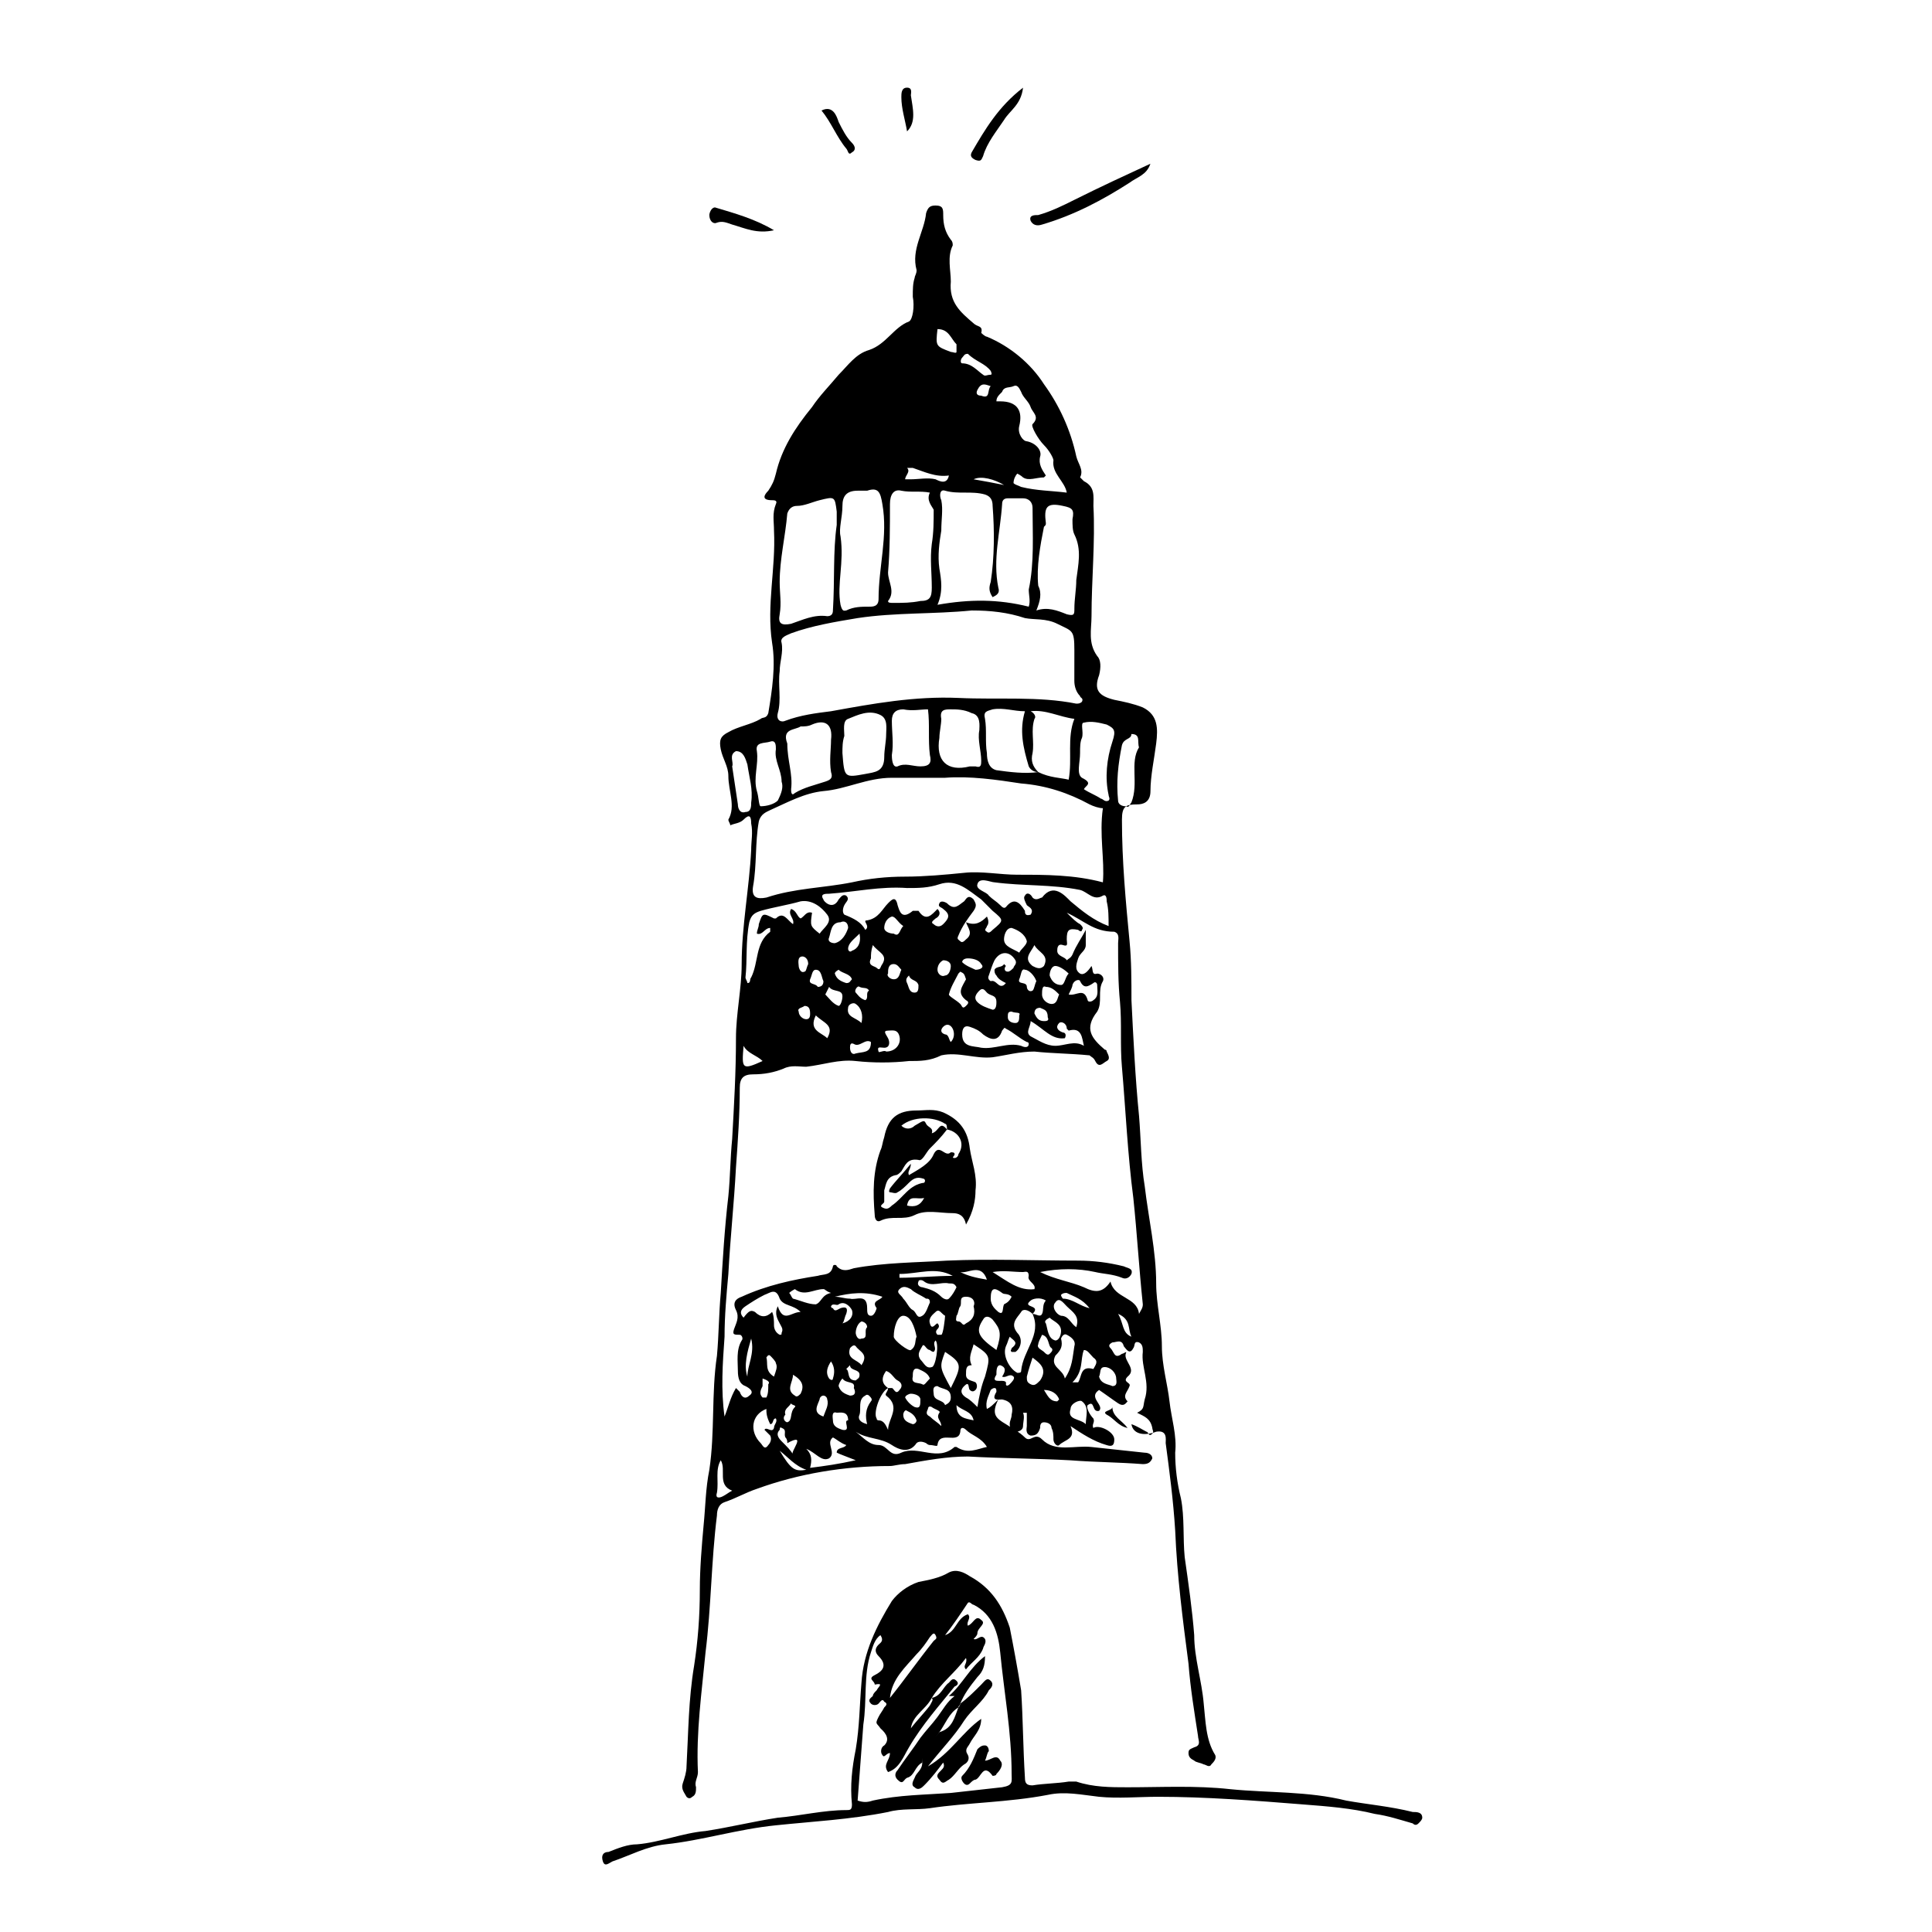 <?xml version="1.0" encoding="UTF-8"?>
<!-- Uploaded to: ICON Repo, www.iconrepo.com, Generator: ICON Repo Mixer Tools -->
<svg fill="#000000" width="800px" height="800px" version="1.1" viewBox="144 144 512 512" xmlns="http://www.w3.org/2000/svg">
 <g>
  <path d="m443.83 521.42c1.512 0.504 3.023 1.512 4.031 2.016 0.504 0 0.504 1.512 1.512 0.504 0.504-0.504 0-1.008 0-1.512-0.504-2.519-2.016-3.023-4.031-4.031 2.016-1.008 1.512-1.512 2.016-3.527 1.512-4.535-1.008-8.566-0.504-12.594 0-1.008 0-2.016-1.008-2.519-1.512-0.504-1.008 1.008-1.512 1.512-1.008 2.016-2.016 0-2.519-0.504-0.504-2.016-2.016-1.008-3.023-1.008-1.008 0.504-1.008 1.008-0.504 1.512 1.008 1.008 1.008 3.023 3.023 1.512 0.504 0 1.512-1.008 1.008 0-0.504 2.016 3.023 4.031 0.504 6.047-1.512 1.512 1.008 1.512 0.504 2.519-0.504 1.512-2.016 2.519-0.504 4.031-0.504 0.504-1.008 1.512-2.519 0.504-1.512-1.008-3.527-2.519-5.039-3.527-3.023 2.016 1.512 4.031 0 5.543-2.016 0.504-1.008-3.023-3.023-1.512-0.504 0.504 0.504 2.519 1.512 3.527 0.504 1.008-0.504 1.512 0 2.519 1.512-1.008 5.543 1.008 5.543 3.023 0 1.512-0.504 2.016-2.016 1.512-3.527-1.008-6.551-3.023-9.574-5.039 1.512 3.527-1.512 3.527-3.023 5.039-0.504 0.504-1.512-0.504-1.512-1.512s0-2.016-0.504-3.023c0-1.008-1.008-1.512-2.016-1.512-1.008 0-1.008 1.008-1.008 1.512-0.504 1.512-1.008 2.016-2.519 2.016-1.512-0.504-1.008-2.016-1.008-2.519v-3.527h-1.008c0.512 1.004 0.008 2.516 0.008 3.523s-1.008 1.512-2.016 1.512c-1.008 0-1.512-1.008-1.512-2.016 0-1.008 0.504-1.512 0.504-2.519 0.504-2.016 0-3.527-2.519-4.031-1.008 0-3.023 0.504-1.512-2.016 0-0.504 0-1.008-0.504-1.008-0.504 0-1.008 0.504-1.008 0.504-0.504 1.512-1.512 3.023-1.008 5.039 1.008-0.504 1.512-1.008 3.023-2.519-2.016 4.031-0.504 5.039 2.016 6.551 1.512 1.008 3.527 2.016 5.039 3.527 1.512 1.512 2.519-1.512 4.535 0.504 3.527 3.527 8.566 1.512 13.098 2.016 4.535 0.504 9.574 1.008 14.105 1.512 1.008 0 2.016 0.504 2.016 1.512-0.504 1.008-1.008 1.512-2.519 1.512-6.551-0.504-12.594-0.504-19.145-1.008-9.07-0.504-18.137-0.504-27.207-1.008-5.543 0-11.082 1.008-16.625 2.016-1.512 0-3.023 0.504-4.031 0.504-12.09 0-24.184 2.016-35.266 6.047-3.023 1.008-5.543 2.519-8.566 3.527-1.512 0.504-2.016 2.016-2.016 3.527-1.512 12.09-1.512 24.184-3.023 36.273-1.008 10.578-2.519 21.16-2.016 31.738 0 1.512-1.008 2.519-0.504 4.031 0 1.008 0 2.016-1.008 2.519-0.504 0.504-1.008 0.504-1.512 0-0.504-1.008-1.512-2.016-1.008-3.527 0.504-1.512 1.008-3.023 1.008-4.535 0.504-9.07 0.504-17.633 2.016-26.703 1.008-6.551 1.512-13.098 1.512-20.152 0-5.543 0.504-11.586 1.008-17.129 0.504-5.039 0.504-9.574 1.512-14.609 1.512-10.078 0.504-20.152 2.016-30.23 0.504-5.543 0.504-11.082 1.008-16.625 0.504-8.566 1.008-17.129 2.016-25.695 0.504-5.039 0.504-10.078 1.008-15.113 0.504-9.07 1.008-17.633 1.008-26.703 0-6.551 1.512-13.098 1.512-19.648 0-10.078 2.016-20.152 2.519-30.23 0-2.519 0.504-4.535 0-7.055 0-2.016-0.504-2.519-2.016-1.008-1.008 1.008-2.519 1.008-3.527 1.512 0-0.504-0.504-1.008-0.504-1.512 2.016-3.527 0-7.559 0-11.586 0-2.519-1.512-4.535-2.016-7.055s0-3.527 2.016-4.535c2.519-1.512 6.047-2.016 8.566-3.527 0.504-0.504 1.512 0 2.016-1.512 1.008-6.047 2.016-12.594 1.008-18.641-1.512-10.078 1.008-19.648 0.504-29.727 0-2.519-0.504-4.535 0.504-7.055 0.504-1.008-0.504-1.008-1.008-1.008-3.023 0-2.016-1.512-1.008-2.519 1.008-1.512 1.512-2.519 2.016-4.535 1.512-6.551 5.039-12.09 9.574-17.633 2.016-3.023 4.535-5.543 7.055-8.566 2.519-2.519 4.535-5.543 8.062-6.551 4.535-1.512 6.551-6.047 10.578-7.559 1.008-0.504 1.512-4.031 1.008-6.551 0-2.016 0-3.527 0.504-5.039 0-0.504 0.504-1.008 0.504-2.016-1.512-5.543 2.016-10.078 2.519-15.113 0.504-1.512 1.008-2.016 2.519-2.016 2.016 0 2.016 1.008 2.016 2.519 0 2.519 0.504 4.535 2.016 6.551 0.504 0.504 0.504 1.008 0.504 1.512-1.512 3.023-0.504 6.551-0.504 9.574-0.504 5.543 2.519 8.062 6.047 11.082 1.008 1.008 2.519 0.504 2.016 2.519 0 0 1.008 1.008 1.512 1.008 6.047 2.519 11.586 7.055 15.113 12.594 4.031 5.543 7.055 12.09 8.566 19.145 0.504 2.016 2.016 3.527 1.008 5.543 0 0 0.504 0.504 1.008 1.008 3.023 1.512 2.519 4.031 2.519 6.551 0.504 9.574-0.504 19.648-0.504 29.223 0 3.527-1.008 7.055 1.512 10.578 1.008 1.008 1.008 3.023 0.504 5.039-1.512 4.031 0 5.543 4.031 6.551 2.519 0.504 5.039 1.008 7.559 2.016 4.031 2.016 4.031 5.543 3.527 9.574s-1.512 8.566-1.512 12.594c0 3.023-2.016 3.527-3.527 3.527-3.023 0-4.031 0.504-4.031 4.031 0 11.082 1.008 21.664 2.016 32.242 0.504 5.039 0.504 10.578 0.504 15.617 0.504 10.078 1.008 20.656 2.016 30.73 0.504 6.047 0.504 12.594 1.512 18.641 1.008 8.566 3.023 17.129 3.023 25.695 0 5.543 1.512 11.082 1.512 16.625 0 5.039 1.512 10.078 2.016 14.609 0.504 4.535 2.016 9.07 1.512 13.602 0 4.031 0.504 8.062 1.512 12.09 1.008 5.039 0.504 10.578 1.008 15.617 1.008 7.055 2.016 14.105 2.519 20.656 0 6.047 2.016 12.09 2.519 18.137 0.504 4.535 0.504 9.574 3.023 13.602 0.504 1.008-0.504 2.016-1.008 2.519-0.504 1.008-1.512 0-2.016 0-1.008-0.504-2.016-0.504-2.519-1.008-1.008-0.504-1.512-1.008-1.512-2.016 0-1.008 0.504-1.008 1.512-1.512 2.016-0.504 1.008-2.016 1.008-3.023-1.008-6.551-2.016-12.594-2.519-19.145-1.512-11.586-3.023-23.176-3.527-35.266-0.504-8.062-1.512-15.617-2.519-23.176 0-1.008 0.504-3.527-2.519-3.023-2.531 1.027-6.059 1.027-6.562-1.996zm-64.484-9.574c-2.016 1.008-4.031 6.551-3.023 8.062 0 0.504 0.504 0.504 0.504 0.504 1.512 0 2.016 1.512 2.519 2.519 0-3.023 3.527-6.047-0.504-9.07-0.504-0.504 0.504-1.008 0.504-2.016h1.008c0.504 0 1.008 2.016 2.016 0.504 1.008-1.008 0.504-2.016-0.504-2.519-1.008-0.504-1.512-2.016-3.023-2.519-1.512 2.016-1.008 3.527 0.504 4.535zm38.289-19.648c-1.008-1.008-2.519-1.512-3.023-0.504-1.008 1.512-3.023 3.023-1.008 5.543 1.512 1.512 1.008 4.031-0.504 5.039h-1.008c-0.504-0.504 0-0.504 0-1.008 2.016-1.512 0.504-2.016-0.504-3.023-0.504 1.008-0.504 1.512-1.008 2.519-1.008 2.519 1.008 6.047 3.023 7.055 0.504 0 1.008 0 1.008-0.504 0.504-5.543 5.543-9.574 3.023-15.117 1.008 0 2.016 1.008 2.519 0 0.504-1.008 0-2.519 1.008-3.527-1.512-1.008-3.527-0.504-4.031 0-2.519 2.016 3.023 1.008 0.504 3.527zm1.512-143.59c3.023 1.512 6.047 1.512 8.062 2.016 1.008-5.543-0.504-11.082 1.512-16.121-4.031-0.504-7.559-2.519-11.586-2.016 1.008 0.504 1.512 1.512 1.008 2.016-1.008 3.023 0 6.047-0.504 9.07-0.508 2.012-0.004 3.523 1.508 5.035-1.008 0-2.016-0.504-2.519-1.512-1.512-5.039-2.519-9.574-1.008-14.609-3.023 0-5.543-1.008-8.566-0.504-1.512 0.504-2.519 0.504-2.016 2.519 0.504 3.023 0 6.047 0.504 9.07 0 2.016 0.504 4.031 2.519 4.535 3.527 0.5 7.559 1.004 11.086 0.5zm7.555 37.281c1.512 1.512 2.519 2.519 3.527 3.023 0.504 0.504 1.008 1.008 0.504 1.512 0 0.504-0.504 0.504-1.008 0-2.519-0.504-3.023 0-3.023 2.519 0 1.008 0.504 2.016-1.008 1.512-1.512-0.504-1.512 1.008-1.512 1.512 0 1.512 2.016 1.512 2.519 2.519 0.504-0.504 1.008-0.504 1.512-1.512 1.008-2.519 2.519-4.535 3.527-6.551v4.031c0 1.512-1.512 2.016-2.016 3.527s-1.008 3.023 0.504 4.031c1.008 0.504 2.016-0.504 3.023-2.016 0.504 1.008 0 2.519 1.512 2.016 1.008 0 2.016 1.008 1.512 2.016-1.512 2.519 0 5.543-1.512 8.062-3.527 4.535-1.512 7.055 2.016 10.078 0 0 0.504 0 0.504 0.504 0.504 1.008 1.008 2.016 0 2.519-1.008 0.504-2.016 2.016-3.023 0-0.504-1.008-1.008-1.008-1.512-1.512-5.039-0.504-10.078-0.504-14.609-1.008-4.031 0-7.559 1.008-11.082 1.512-4.535 0.504-9.07-1.512-13.602-0.504-3.027 1.504-5.547 1.504-8.57 1.504-4.535 0.504-9.574 0.504-14.105 0-4.535-0.504-8.566 1.008-13.098 1.512-2.016 0-4.031-0.504-6.047 0.504-2.519 1.008-5.039 1.512-8.062 1.512-2.519 0-3.527 1.008-3.527 3.527 0 7.055-0.504 14.105-1.008 21.16-0.504 9.574-1.512 18.641-2.016 28.215-0.504 5.543-1.008 11.082-1.008 16.625-0.504 7.055-1.008 14.105 0 21.16 1.008-2.519 1.512-5.039 3.023-7.559 0.504 0.504 0.504 0.504 1.008 1.008 0.504 1.512 1.512 2.016 2.519 1.008 1.512-1.008 0-2.016-1.008-2.519-1.508-0.504-2.012-2.016-2.012-4.031 0-2.519-0.504-5.543 1.008-8.062 0.504-0.504 0-1.512-0.504-1.512-1.512 0-2.016 0-1.512-1.512 0.504-1.512 1.512-3.023 0.504-5.039-1.008-2.016 0-3.023 1.512-3.527 6.551-3.023 13.602-4.535 20.152-5.543 1.512-0.504 3.527 0 4.031-2.519 0-0.504 1.008-0.504 1.008 0 1.512 1.512 3.023 1.008 4.535 0.504 8.062-1.512 16.625-1.512 24.688-2.016 11.586-0.504 23.176 0 34.762 0 4.031 0 8.062 0.504 12.09 1.512 1.008 0.504 2.519 0.504 2.016 2.016-0.504 1.008-1.512 1.512-2.519 1.008-2.519-1.008-5.039-1.008-7.055-1.512-4.535-1.008-9.574-1.008-14.609 0 4.031 2.016 8.062 2.519 11.586 4.031 3.023 1.512 5.039 1.512 7.055-1.512 1.008 4.535 7.055 4.031 7.559 8.566 0.504-1.008 1.008-1.512 1.008-2.519-1.008-9.574-1.512-18.641-2.519-28.215-1.512-11.586-2.016-23.176-3.023-34.762-0.504-5.543 0-11.586-0.504-17.129-0.504-5.039-0.504-10.078-0.504-15.617 0-1.008 0.504-2.519-1.008-3.023-5.543 0.004-8.062-3.019-12.598-5.035zm9.574-27.707c-1.008 0-2.519-0.504-3.527-1.008-5.543-3.023-11.586-5.039-18.137-5.543-6.551-1.008-13.602-2.016-20.152-1.512h-14.105c-6.551 0-12.09 3.023-18.137 3.527-5.039 0.504-9.574 3.023-14.105 5.039-1.008 0.504-2.519 1.008-3.023 3.023-1.008 5.543-0.504 11.586-1.512 17.129-0.504 3.023 1.008 3.527 3.527 3.023 7.559-2.519 15.113-2.519 22.672-4.031 4.535-1.008 9.07-1.512 14.105-1.512 5.039 0 10.578-0.504 15.617-1.008 4.535-0.504 9.574 0.504 14.105 0.504 7.559 0 15.113 0 22.672 2.016 0.504-6.047-1.008-12.598 0-19.648zm-7.559-41.816c0-5.543-0.504-5.039-4.535-7.055-3.023-1.512-6.047-1.008-8.566-1.512-4.535-1.512-9.07-2.016-14.105-2.016-10.078 1.008-20.152 0.504-30.23 2.016-6.047 1.008-12.09 2.016-17.633 4.031-1.008 0.504-3.023 1.008-2.519 2.519 0.504 2.519-0.504 5.039-0.504 7.559-0.504 3.527 0.504 7.559-0.504 11.082-0.504 2.016 1.008 2.519 2.016 2.016 4.031-1.512 8.062-2.016 12.09-2.519 11.082-2.016 22.168-4.031 33.754-3.527 10.578 0.504 21.16-0.504 31.234 1.512 0.504 0 1.008 0 1.512-0.504 0.504-1.008-0.504-1.008-0.504-1.512-1.008-1.008-1.512-2.519-1.512-4.031 0.008-2.519 0.008-6.043 0.008-8.059zm-12.09-11.59c0.504-1.512 0-3.023 0-4.535 1.512-7.055 1.008-14.609 1.008-21.664 0-1.512-1.008-2.519-2.519-2.519h-4.031c-1.008 0-1.512 0.504-1.512 1.512-0.504 7.559-2.519 14.609-1.008 22.168 0.504 1.512-0.504 2.016-1.512 2.519-1.008-1.512-1.008-2.519-0.504-4.031 1.008-6.551 1.008-13.602 0.504-20.152 0-1.512-0.504-2.519-2.016-3.023-3.527-1.008-7.055 0-10.578-1.008-1.512-0.504-1.512 1.512-1.008 2.519 0.504 2.519 0 5.039 0 8.062-0.504 3.023-1.008 6.551-0.504 10.078 0.504 3.023 1.008 6.047-0.504 9.574 8.566-1.516 16.121-1.516 24.184 0.5zm-50.887-21.664v-3.527c-0.504-4.031-0.504-4.031-4.535-3.023-2.016 0.504-4.031 1.512-6.047 1.512-1.008 0-2.016 0.504-2.519 2.016-0.504 6.047-2.016 12.09-2.016 18.137 0 3.023 0.504 5.543 0 8.566-0.504 2.519 0.504 3.023 3.023 2.519 3.023-1.008 6.047-2.519 9.574-2.016 1.008 0 1.512-0.504 1.512-1.512 0.504-8.059 0-15.617 1.008-22.672zm24.688-8.562c-2.519-0.504-5.039 0-7.559-0.504-2.016-0.504-3.023 1.008-3.023 3.527 0 6.047 0 12.09-0.504 18.137 0 2.519 2.016 5.039 0 7.559 0 0.504 0.504 0.504 1.512 0.504 2.519 0 4.535 0 7.055-0.504 2.519 0 3.023-1.008 3.023-3.527 0-4.031-0.504-7.559 0-11.586 0.504-3.023 0.504-6.047 0.504-9.07-0.504-1.008-2.016-2.519-1.008-4.535zm-23.68 11.586c1.008 7.055-1.008 12.594 0 18.137 0.504 2.016 1.008 1.512 1.512 1.512 2.016-1.008 4.031-1.008 6.047-1.008 1.008 0 2.519 0 2.519-2.016 0-8.566 2.519-16.625 1.008-25.191-0.504-3.023-1.008-4.535-4.031-3.527h-2.519c-3.023 0-4.031 1.512-4.031 4.031 0 3.023-1.008 6.047-0.504 8.062zm25.695 98.746c1.008 1.008 0.504 2.016-0.504 2.519-0.504 0.504-1.512 1.008-0.504 1.512 0.504 0.504 1.512 1.008 2.519 0 1.512-1.512 2.016-2.519 0-4.031-0.504-0.504-1.512-0.504-1.008-1.512 0.504-1.008 2.016 0 2.016 0 2.016 2.016 3.023 0.504 4.535-0.504 0.504-0.504 1.008-2.016 2.519-0.504 0.504 1.008 1.008 1.512 0 3.023-1.512 2.016-3.023 4.031-4.031 6.551-0.504 1.008 0 1.008 0.504 1.512 0.504 0.504 1.008 0 1.512-0.504 2.016-1.512 0.504-3.023 0-4.535 2.519 1.008 4.031 0 5.543-1.512 0.504 1.008 0.504 2.016 0 2.519 0 0.504-1.008 1.008 0 1.512 0.504 0.504 1.008 0 1.512-0.504 3.023-2.519 3.023-2.519 0-5.039-1.008-1.008-2.016-2.016-3.023-3.023-3.527-2.519-6.551-5.543-11.082-4.031-3.023 1.008-5.543 1.008-8.566 1.008-7.055-0.504-13.602 1.008-20.656 1.512-1.008 0-2.519 0-1.512 1.512 0 0.504 2.519 3.023 4.031 0 0.504-0.504 1.008-1.512 2.016-1.008 1.008 1.008 0 1.512-0.504 2.519-0.504 1.008-0.504 2.016 0 2.519 2.519 1.008 4.535 2.016 5.543 4.031 1.512-1.008-1.008-2.519 0.504-2.519 3.023-0.504 4.031-3.023 5.543-4.535 1.008-1.008 2.016-2.016 2.519 0.504 0.504 1.512 1.008 4.031 4.031 1.512h1.512c2.008 3.023 3.519 1.008 5.031-0.504zm26.199-79.098c3.023-1.008 5.543 0 8.062 1.008 2.016 0.504 2.016 0 2.016-1.512 0-2.519 0.504-5.039 0.504-7.559 0.504-4.031 1.512-8.062-0.504-12.09-0.504-1.008-0.504-2.519-0.504-4.031 0.504-2.519 0-3.023-2.519-3.527-4.535-1.008-5.039 0.504-4.535 4.535 0 0.504 0 0.504-0.504 1.008-1.008 5.039-2.016 10.578-1.512 15.617 1.008 2.016 0.504 4.031-0.504 6.551zm-66 35.27c0 4.535 1.512 8.062 1.008 12.09 0 0.504 0 2.016 1.008 1.008 2.519-1.512 5.039-2.016 8.062-3.023 1.512-0.504 2.016-1.008 1.512-2.519-0.504-3.023 0-6.047 0-8.566 0.504-4.031-1.512-5.543-5.039-4.031-1.008 0.504-2.016 0.504-3.023 0.504-1.512 1.012-5.039 0.508-3.527 4.539zm14.609 2.516c0.504 6.551 0.504 6.551 6.047 5.543 2.519-0.504 5.039-0.504 5.039-4.535 0-2.016 0.504-4.031 0.504-6.047 0-1.512 0.504-4.031-1.512-5.039-3.023-1.512-6.047 0-8.566 1.008-1.512 0.504-1.008 3.023-1.008 4.535-0.504 1.516-0.504 3.023-0.504 4.535zm28.719-11.586c-1.512 0-3.023 0-2.519 2.519 0 1.512-0.504 3.527-0.504 5.039-1.008 6.047 2.016 9.07 8.062 7.559h1.512c1.512 0.504 1.512-0.504 1.512-1.512 0-2.519-1.008-5.543-0.504-8.062 0-1.008 0.504-4.031-2.016-4.535-2.016-1.008-4.031-1.008-5.543-1.008zm41.816 57.434c0-2.519 0-4.535-0.504-6.551 0-0.504 0-2.016-1.008-1.512-2.519 1.512-4.031-1.008-6.047-1.512-7.559-1.512-15.113-1.008-22.672-2.016-1.008 0-4.031-1.512-4.535 0.504-0.504 1.512 2.519 2.016 3.023 3.023 1.008 1.008 2.016 1.512 3.023 2.519 0.504 0.504 1.008 1.008 1.512 0.504 2.016-2.519 3.527-1.512 5.039 1.008 0 0.504 0 1.512 1.512 1.008 1.008-1.512-0.504-2.016-1.008-2.519-0.504-1.008-1.008-2.016-0.504-2.519 0.504-1.008 1.512-0.504 2.016 0.504 1.008 1.008 2.016 0 2.519 0 3.023-4.031 6.047-0.504 7.559 1.008 3.019 2.519 6.043 5.039 10.074 6.551zm-47.863-57.434c-2.016 0-4.031 0.504-6.551 0-2.016 0-3.023 1.008-3.023 3.023 0 3.023 0.504 6.047 0 9.07 0 0.504 0 3.527 1.512 3.023 2.016-1.008 4.031 0 6.047 0 2.519 0 3.023-1.008 2.519-3.023-0.504-4.031 0-8.062-0.504-12.094zm41.312 21.16c1.512 1.008 3.023 1.512 4.535 2.519 0.504 0 1.008 1.008 2.016 0.504 0.504-0.504 0-1.008 0-1.512-1.008-4.535-0.504-9.574 1.008-14.105 1.008-3.023 0.504-3.527-1.512-4.535-2.016-0.504-4.031-1.008-6.047-0.504-1.008 0 0 2.519-0.504 4.031-0.504 1.008-0.504 2.519-0.504 4.031 0 2.519-1.008 5.543 0.504 6.551 3.023 1.508 1.008 2.012 0.504 3.019zm-70.027 38.289c1.008-1.512 3.527-3.023 2.016-5.039-1.512-2.016-4.031-4.031-7.055-3.527-3.527 1.008-7.055 1.512-10.578 2.519-1.512 0.504-2.519 1.008-3.023 3.023-1.008 5.039-0.504 10.078-1.008 14.609 0 0.504 0.504 1.008 0.504 1.512 1.008 0 0.504-1.008 1.008-1.512 2.016-4.031 1.008-9.07 5.039-12.09v-1.008c-1.512 0-2.016 2.016-3.527 1.512 0-1.008 0.504-1.512 0.504-2.519 1.008-3.023 1.008-3.023 4.031-1.512h0.504c2.016-2.016 3.023 0.504 4.535 1.512 0.504-1.512-1.512-2.519-0.504-4.031 1.512 0.504 1.512 2.016 2.519 2.519 1.008-0.504 1.512-2.016 3.023-1.512-0.508 3.527-0.508 3.527 2.012 5.543zm46.852-141.07h1.008c4.535 0 6.047 2.519 5.039 6.551-0.504 2.016 1.008 4.031 2.016 4.031 2.519 0.504 4.031 2.519 3.527 4.031-0.504 2.016 0.504 3.527 1.512 5.039 0 0-0.504 0.504-0.504 0.504-2.016 0-4.031 1.008-5.543 0-0.504-0.504-1.512-1.008-1.512-1.008-0.504 0.504-1.008 1.512-1.008 2.519 0.504 0.504 1.008 0.504 2.016 1.008 4.031 1.008 8.062 1.008 12.09 1.512-0.504-3.023-4.031-5.039-3.527-8.566 0-0.504-1.008-2.519-2.519-4.031-1.512-1.512-3.527-5.039-3.023-5.543 2.016-2.016 0-3.023-0.504-4.535-0.504-1.512-2.016-2.519-2.519-4.031-0.504-1.008-1.008-2.016-2.016-1.512-1.008 0.504-2.519 0-3.023 1.512-1.004 1.008-1.508 1.512-1.508 2.519zm-56.93 100.76c0-3.023-2.016-5.543-1.512-8.566 0-1.008 0-2.519-1.512-2.016s-4.031 0-3.527 2.519c0.504 3.527-1.008 7.055 0 10.578 0.504 1.512 0.504 4.031 1.008 4.031 1.512 0 3.527-0.504 4.535-1.512 1.008-2.012 1.512-3.523 1.008-5.035zm54.41 176.33c-1.512-2.519-4.031-3.023-5.543-4.535-0.504-0.504-1.512-1.008-1.512 0.504-0.504 3.527-5.543-0.504-6.047 3.527 0 0.504-1.008 0-2.016 0-0.504 0-1.008-0.504-1.008-0.504-1.008-0.504-2.016-0.504-2.519 0-2.016 3.023-5.039 1.512-6.551 0.504-3.023-2.016-6.551-1.512-9.574-3.527 2.016 1.512 3.527 3.527 6.047 3.527 2.519 0 3.023 3.527 6.047 2.016 4.535-2.016 9.574 2.519 14.105-1.512h0.504c3.031 2.016 5.547 0.504 8.066 0zm40.305-185.4c-0.504-1.512 0.504-3.527-2.016-3.527 0 1.512-2.016 1.008-2.519 3.023-1.008 5.039-1.512 9.574-1.008 14.609 0 1.008 1.008 1.512 2.016 1.512 1.008 0.504 1.008-0.504 1.512-1.008 2.016-5.035-0.504-10.578 2.016-14.609zm-89.676 149.63c-2.016-2.016-4.535-1.512-5.543-3.527-1.008-3.023-2.519-1.512-4.031-1.008-2.016 1.008-3.527 2.016-5.039 3.023-1.512 1.008-1.512 2.016-0.504 3.023 1.512-2.016 2.016-2.016 3.023-1.512 1.512 1.512 3.023 1.512 4.535 0 0.504 1.008 0.504 2.519 0.504 3.527s0.504 2.016 1.512 2.519c0.504 0 0.504 0 0.504-0.504 0.504-1.008 0-1.512-0.504-2.519-0.504-1.008-1.512-2.519-0.504-4.535 1.512 4.535 3.527 1.512 6.047 1.512zm45.848 8.566c-0.504 2.016-1.512 3.527-0.504 5.543-1.512 0-1.512 1.008-1.512 2.519 0 1.512 1.512 1.512 2.519 2.016 0.504 0.504 0.504 1.512 0 2.016-0.504 0.504-1.008 0.504-1.512 0-0.504-0.504 0-2.519-1.512-1.008-1.008 1.008-1.008 2.016 0.504 3.023 1.008 0.504 2.016 1.512 3.023 2.519 0.504-3.023 1.008-5.543 2.016-8.062 1.508-5.543 1.508-5.543-3.023-8.566zm-63.984-153.16c0.504 3.527 1.008 6.551 1.512 10.078 0 1.008 0.504 2.519 2.016 2.016 1.512 0 1.512-1.512 1.512-2.519 0.504-3.527-0.504-6.551-1.008-10.078-0.504-1.512-1.008-3.527-3.023-3.527-2.016 1.008-0.504 3.023-1.008 4.031zm78.594 73.559s0-0.504-0.504-0.504c-2.016-1.008-3.527-2.519-5.543-3.527-0.504-0.504-0.504 0-1.008 0.504-1.008 3.023-3.023 2.519-5.039 1.008-1.008-1.008-2.016-1.512-3.527-2.016-1.512-0.504-2.016 0.504-2.016 2.016 0 3.527 3.023 3.023 5.039 3.527 3.527 0.504 7.055-1.512 10.578-0.504 1.012 0.504 2.019 0.504 2.019-0.504zm0.504-6.047c0 1.512-1.512 3.023 0 4.031 2.016 1.008 4.031 2.519 6.551 2.519 2.519 0 5.039-1.512 7.559 0-0.504-2.016-0.504-5.039-4.031-4.031l-0.504-0.504c-0.004-1.512-1.516-2.016-2.019-1.512-1.008 1.008-0.504 2.016 1.008 2.519 0.504 0 1.008 0.504 0.504 1.512-3.523 0.504-5.539-2.519-9.066-4.535zm-30.23 83.633c-0.504-2.519-1.512-5.543-3.527-5.543-1.512 0-2.519 3.023-2.519 5.543 0 1.008 4.031 4.031 4.535 3.527 1.512-1.008 1.008-2.519 1.512-3.527zm-16.121 32.746c-2.519-1.008-4.031-1.512-5.039-2.016 0-1.512 2.016-1.008 2.519-2.016-1.512-0.504-2.519-1.512-3.527-2.016-2.016 1.512 1.008 4.031-1.008 5.543-2.016 1.008-3.527-1.512-6.047-2.519 1.512 1.512 1.512 3.023 1.008 5.039 4.031-0.504 7.559-1.008 12.094-2.016zm55.418-21.664c2.016-3.023 2.016-5.543 2.519-8.566 0.504-1.512-1.008-2.519-2.016-3.023-1.008-0.504-1.512 1.008-1.512 1.008 0.504 2.016 0 3.023-1.512 4.535-1.508 3.023 2.016 3.527 2.519 6.047zm-79.098 8.062c-4.031 1.512-4.535 6.047-1.512 9.07 0.504 0.504 1.008 2.016 2.016 0.504 0.504-0.504 1.008-1.512 0.504-2.519-0.504-0.504-1.008-1.008-1.512-1.512 0.504-1.008 2.016 1.008 2.519-0.504 0-1.008 1.008-1.512 0.504-2.519-1.008 0-0.504 1.512-1.512 1.512-1.008-2.016-1.008-3.023-1.008-4.031zm60.961-15.617c1.512-4.535 1.008-5.543-1.008-8.062-1.008-1.008-2.016-1.008-2.519 0-2.016 3.023-1.512 4.535 3.527 8.062zm-17.633-12.598c0-1.008-0.504-1.008-1.008-1.008-1.512-1.008-3.023-1.512-4.031-2.519-1.008-0.504-2.016-1.008-3.023 0-1.008 1.008 0.504 1.512 1.008 2.519 1.008 1.008 1.512 2.519 2.519 3.023s1.008 2.519 2.519 1.512c1.008-0.504 1.512-2.519 2.016-3.527zm5.543 22.672c3.023-6.047 3.023-6.551-1.512-9.574-1.512 4.031-1.512 4.031 1.512 9.574zm11.082-30.73c4.031 2.519 7.055 5.039 11.082 4.535 0.504-1.512-2.016-2.016-1.512-3.527 0-1.512-1.008-1.008-1.512-1.008-2.516 0-5.035-0.504-8.059 0zm3.527-76.582c-1.008-0.504-2.016-1.008-2.519-2.016-0.504-0.504-0.504-1.008-0.504-1.512 0.504-1.008 2.016-0.504 2.519-1.512l0.504 0.504c-0.504 0.504-0.504 1.512 0.504 1.512 0.504 0 1.008-0.504 1.512-1.008 0-0.504 1.008-1.008 0.504-2.016-1.512-2.519-4.031-2.519-5.543 0-0.504 1.008-1.008 2.519-1.512 4.031-0.504 1.008 0.504 1.512 0.504 1.512 1.512-0.504 2.016 2.016 3.527 1.008l0.504-0.504zm-45.344 83.129c1.512 0 2.519 0.504 4.031 0.504 1.512 0.504 4.535-1.512 4.535 2.519 0 1.008 0 2.016 1.008 2.016 1.008 0 1.512-2.016 1.512-2.016-1.512-2.016 1.008-2.016 1.512-3.023-4.535-1.512-8.566-1.008-12.598 0zm27.207-256.44c-0.504 4.535-0.504 4.535 3.527 6.047 0.504 0 1.512 0.504 1.512 0v-2.016c-1.512-1.512-2.016-4.031-5.039-4.031zm34.762 176.33c2.016 0.504 4.031-2.016 5.039 1.512 0 0.504 1.008 0.504 1.512 0 1.512-1.008 1.008-2.519 1.008-4.031 0-0.504-0.504-1.008-1.008-0.504-1.512 1.008-2.519 1.512-3.527-0.504 0-0.504-1.512-0.504-2.016 1.008 0 0.504-0.504 1.512-1.008 2.519zm-13.098-11.082c0.504-1.008 2.016-2.016 2.016-3.023-0.504-2.016-2.519-3.023-4.031-3.527-1.512 0-2.016 2.016-2.016 3.023 0 2.016 2.519 2.519 4.031 3.527zm-12.09 93.707c0.504-1.008 0-2.519-2.016-2.519s-1.008 1.512-1.512 2.519c-0.504 0.504-0.504 2.016-1.008 2.519 0 0.504-0.504 1.512 0.504 1.512s1.008 1.512 2.016 0.504c2.016-1.008 2.516-2.519 2.016-4.535zm-4.535-5.039c-0.504-1.008-1.008-1.008-2.016-1.008-2.016-0.504-4.535 1.008-6.551-0.504-0.504-0.504-1.512-0.504-1.512 0-0.504 1.008 0.504 1.512 1.008 1.512 2.016 0.504 3.527 1.008 5.039 2.519 0.504 0.504 1.512 1.008 2.016 0.504 1.008-1.008 1.512-2.016 2.016-3.023zm-33.254 1.512c-1.512-0.504-1.512-1.008-2.016-1.008-2.519 0-5.039 2.016-7.559 0 0 0-1.008 0.504-1.512 1.008 0.504 0.504 0.504 1.008 1.008 1.512 2.016 0.504 4.031 1.512 6.047 1.512 1.516-0.504 1.516-2.519 4.031-3.023zm47.863 1.008c-1.008-1.008-2.016-0.504-2.519-1.008-2.016-1.512-3.023-1.512-3.023 1.512 0 2.016 1.512 3.023 2.016 3.527 1.512 1.008 1.008-1.008 1.512-2.016 1.008-0.504 1.512-1.008 2.016-2.016zm-20.656 14.613s-0.504 0-1.008-0.504c-1.008 0-1.512-2.016-2.016-1.008-0.504 1.008-1.512 2.016-0.504 3.527 1.008 1.008 1.512 2.519 3.023 2.016 1.008 0 2.016-6.047 1.008-7.055-1.008 1.008 0.504 2.016-0.504 3.023zm7.055-100.76-0.504 0.504c-1.008 2.016-2.016 3.527-2.519 5.543 0 0.504 2.016 1.512 3.023 2.519 0.504 0.504 0.504 1.512 1.512 0.504 0.504-0.504 1.008-1.008 0-1.512-2.519-2.016-1.008-3.527 0-5.543-0.504-1.512-0.504-1.512-1.512-2.016zm33.25 119.91c0-2.016 1.008-4.535-1.008-6.047-0.504-0.504-3.023 0.504-3.023 2.016-1.008 3.023 2.519 2.519 4.031 4.031zm-36.273-251.4c-3.527 0.504-6.551-1.008-9.574-2.016h-1.512c1.008 1.008-0.504 2.016-0.504 3.023h1.512c2.016 0 4.535-0.504 6.551 0 1.008 0.504 3.023 1.512 3.527-1.008zm-26.703 119.91c0-1.512-1.008-2.016-2.016-1.512-2.519 0-2.519 2.519-3.023 4.031-0.504 1.008 0.504 1.512 1.512 1.512 2.016-0.504 3.023-2.519 3.527-4.031zm59.449 120.41h1.512c1.008-1.512 0.504-4.535 4.031-3.527 0.504-1.008 1.512-2.016 0-3.023-1.008-1.008-1.512-2.016-2.519-2.016-1.008 2.519 0 5.543-3.023 8.566zm-49.371-87.66c2.519 0 4.031-2.016 3.527-4.031-0.504-2.016-2.016-1.512-3.023-1.512-1.512 0-0.504 1.008 0 2.016 0.504 1.008 0.504 2.519-1.008 2.519-1.008 0-2.016-0.504-1.512 1.008 0 0.5 1.512-0.504 2.016 0zm38.793 81.113c-0.504 1.512-1.008 3.023-1.512 5.039 0 1.008 0 1.512 1.008 2.016 1.008 0.504 1.512 0 2.519-1.008 2.016-3.027 0-4.539-2.016-6.047zm0.504-109.33c-1.008 2.016-3.023 3.527-0.504 5.543 1.008 0.504 2.016 1.008 3.023 0 1.512-3.023-1.512-3.527-2.519-5.543zm-35.773 87.16v1.008c4.535 0 9.574-0.504 14.105-0.504-4.531-2.519-9.066-0.504-14.105-0.504zm46.855 14.105c1.008-3.023-1.008-4.031-2.519-5.543-1.008-1.008-2.016-2.519-3.023-1.008-1.008 1.008 0 3.023 1.512 3.527 2.016 0 2.519 2.016 4.031 3.023zm-21.16-86.152c0-2.016-1.512-1.512-2.519-2.519-0.504-0.504-1.008-1.512-2.016-0.504-1.008 1.008-1.512 2.016-0.504 3.023 1.008 1.008 2.519 1.512 4.031 2.016 1.008 0 1.008-1.512 1.008-2.016zm-7.555-171.8c-1.008 0-1.008 0.504-1.512 1.008-0.504 0.504-0.504 1.512 0 1.512 2.519 0 4.031 2.016 5.543 3.023 0.504 0.504 1.008 0 2.016 0 0.504 0 0-1.008 0-1.008-1.516-2.019-4.035-2.523-6.047-4.535zm26.699 164.24c-1.008-1.008-2.519-2.016-3.527-2.016-1.008 0-1.512 1.512-1.512 2.519 0.504 1.512 1.512 2.519 3.023 2.519 1.008-0.004 1.008-2.019 2.016-3.023zm-43.832-12.598c-1.512-1.008-2.016-2.519-3.023-2.519-1.512 0.504-2.016 2.016-2.016 3.023s1.512 1.512 2.519 1.512c1.512 1.008 1.512-1.008 2.519-2.016zm35.27 14.609c-0.504-1.512-2.016-3.023-3.023-3.023-1.008-0.504-1.008 1.512-1.512 2.519-0.504 1.512 2.016 0.504 2.016 2.016 0 0.504 0.504 1.512 1.512 1.008 0.504-0.504 0.504-1.512 1.008-2.519zm20.152 107.31c1.512 0 1.008-1.512 1.008-2.016 0-1.512-1.512-3.023-3.023-3.023-1.512 0-1.008 1.512-1.512 2.519 0.504 2.016 2.519 2.016 3.527 2.519zm-70.031 9.07c0-2.519-2.016-2.016-3.023-2.016-1.512-0.504-1.008 1.512-1.008 2.016 0 1.512 1.008 2.016 2.519 2.519 2.519 0.504 0-2.519 1.512-2.519zm-27.707-99.25c-0.504 6.047-0.504 6.551 5.039 4.031-1.516-1.516-4.035-2.019-5.039-4.031zm51.387 75.066c-0.504 0.504-0.504 1.008 0 1.512h1.008c0.504 0 1.008-4.535 1.008-5.039-1.008-0.504-1.512-2.016-2.519-1.008-0.504 0.504-2.016 1.512-1.512 3.023 0.504 2.016 1.512 0 2.016 0 0.504 0.504 0.504 1.008 0 1.512zm32.242-88.672c-1.008-1.008-2.016-2.016-3.527-2.016-1.004-0.504-1.004 1.008-1.004 2.016 0 1.512 1.512 2.519 2.519 2.519 1.508 0 1.508-1.512 2.012-2.519zm-86.652 131.5c-4.031-1.512-1.512-5.543-3.023-8.062-1.512 2.519-0.504 5.543-1.008 8.566-0.504 1.512 0.504 1.512 1.512 1.008 1.008-0.504 1.512-1.008 2.519-1.512zm54.41-27.711c-1.512 0-1.008 1.512-1.008 2.016 0 2.016 2.519 1.512 3.023 3.023 1.008-0.504 1.512-1.008 1.512-2.016 0-2.519-2.016-2.016-3.527-3.023zm29.727-18.137c-1.008 0.504-1.512 1.008-1.008 1.512 0.504 1.512 0.504 4.031 2.519 4.535 1.008 0 1.512-1.512 1.512-2.519-0.004-2.016-2.019-2.519-3.023-3.527zm-46.855-98.746c-0.504 1.512-0.504 2.519-0.504 3.527-1.008 2.016 1.008 2.016 1.512 2.519 1.008 1.008 1.008-0.504 1.512-1.008 1.512-2.519-1.008-3.023-2.519-5.039zm-15.113 18.641c-2.016 4.031 1.512 4.535 3.023 6.047 2.012-3.527-1.012-4.031-3.023-6.047zm-6.047 116.38c-1.008-0.504 4.031-6.047-1.512-3.023 0-0.504 0-1.008-0.504-1.512-0.504-1.008 0.504-2.016-1.008-2.519-0.504-0.504-0.504 0.504-0.504 0.504-1.008 1.008-0.504 2.016 0.504 3.023 1.512 1.512 2.519 2.519 3.023 3.527zm20.656-109.32c-1.512-1.008-3.023 1.512-4.535 0.504-1.008-0.504-1.008 0.504-1.008 1.008 0 1.008 0.504 2.016 1.512 1.512 2.016-0.504 4.031-0.004 4.031-3.023zm45.344 77.586c-0.504 1.008-1.008 2.016-1.008 2.519-0.504 1.008 1.008 1.512 1.512 2.016 0.504 0.504 1.008 1.008 1.512 0.504 0.504-0.504 1.008-1.008 0.504-1.512-1.008-0.504-0.504-3.023-2.519-3.527zm-66 10.578c0 2.016-2.016 4.031 0.504 5.543 0.504 0.504 1.008 0 1.512-0.504 1.008-2.016 0.504-3.527-2.016-5.039zm36.273 1.008c-0.504-1.512-2.016-2.016-3.023-2.519-1.512-0.504-1.512 1.008-1.512 2.016-0.504 2.016 1.512 1.512 2.519 2.016 0.504 0.504 1.008-0.504 2.016-1.512zm-26.703-103.79-1.008 2.016c1.008 1.008 2.016 2.519 3.527 3.023 0.504 0 1.008-1.512 1.008-2.519 0-2.016-2.519-1.008-3.527-2.519zm8.566 100.26c2.016-3.023-0.504-3.527-1.512-5.039-0.504-0.504-1.008 0-1.512 0.504-1.008 3.023 2.016 3.023 3.023 4.535zm37.281 3.023c1.008-1.512 1.008-2.519-0.504-3.023-1.008 0-1.008 1.512-1.008 2.519-2.016 3.023 3.023 0.504 2.519 2.519 0 0.504 0.504 0.504 1.008 0 0.504-0.504 1.512-1.512 1.008-2.016-1.008-1.008-2.016 0.504-3.023 0zm-35.77 12.598c-0.504-2.016-0.504-4.031 1.008-6.047 0.504-0.504 0-1.008-0.504-1.512 0 0-0.504-0.504-1.008 0-2.016 1.008-1.008 3.527-1.512 5.039-0.504 1.008 0 2.016 2.016 2.519zm-6.551-26.703c2.016-0.504 3.023-2.016 2.519-3.527-0.504-1.008-2.016-2.519-3.527-1.512-0.504 0.504-1.512-0.504-2.016 0.504 0 0 0 0.504 0.504 0.504 0.504 1.008 1.008 0.504 2.016 0 1.512-0.504 2.016 0 1.512 1.512-0.504 1.008-0.504 2.016-1.008 2.519zm3.023 17.129c0.504-2.016-2.016-1.008-3.023-2.519-0.504 0.504-1.008 1.512-1.008 2.016 0.504 1.512 1.512 2.016 3.023 2.519 1.512 0 1.512-1.008 1.008-2.016zm23.176 10.078c0-1.512-1.512-2.016-0.504-3.527 0.504-0.504-1.512-1.008-2.016-1.512-1.008-0.504-1.008 0.504-1.008 0.504-0.504 1.008-0.504 1.512 0.504 2.016 1.008 1.008 2.016 1.512 3.023 2.519zm-21.16-106.81c0.504-2.016 0-4.031-1.512-5.039-0.504-0.504-2.016 0-2.016 1.008-0.504 2.519 2.016 2.519 3.527 4.031zm21.664-16.625c-1.008 0.504-1.512 1.512-1.512 2.519 0 1.008 1.008 2.016 2.016 1.512 1.008 0 1.512-1.512 1.512-2.519s-1.008-1.512-2.016-1.512zm-31.742 120.91c0.504-1.512 1.512-3.023 1.008-4.535 0-0.504-0.504-1.008-1.008-1.008-0.504 0-1.008 0.504-1.008 1.008-0.5 1.512-2.012 3.527 1.008 4.535zm40.305-118.39c1.008 0 2.519-0.504 1.512-1.512-0.504-1.008-2.016-1.512-3.527-1.512-1.008 0-1.512 0.504-1.512 1.008 1.012 1.008 2.523 1.512 3.527 2.016zm-41.812 4.531c1.008 0 1.512-0.504 1.512-1.512-0.504-1.008-0.504-3.023-2.016-3.023-1.008 0-1.008 1.512-1.512 2.519-0.504 1.512 1.512 1.008 2.016 2.016zm-11.59 103.28c0.504-1.512 1.008-2.519 0.504-3.527 0-0.504-1.008-1.512-1.512-2.016-0.504-0.504-1.008 0.504-1.008 0.504 0.504 1.512-0.504 3.527 2.016 5.039zm-7.055 0c0-3.023 2.016-6.047 1.008-10.078-1.008 3.531-2.012 7.055-1.008 10.078zm63.48-25.691c-1.512-4.535-5.039-1.512-7.055-2.016 2.019 1.008 4.031 1.512 7.055 2.016zm-31.738 12.594c0-1.008-1.008-1.512-1.512-1.512-1.008 0.504-1.512 2.016-1.512 3.023 0 0.504 0.504 2.016 1.512 1.512 2.016 0 0.504-2.016 1.512-3.023zm9.066-94.715c-0.504-0.504-1.008-1.512-2.016-1.512-1.512 0-1.512 1.512-1.512 2.519-0.504 0.504 0.504 1.512 1.512 1.512 1.512-0.004 1.512-1.512 2.016-2.519zm49.879 89.676c-2.016-2.519-4.031-3.023-6.047-4.031-0.504 0-1.008 0-1.512 0.504 0 0.504 0.504 1.008 0.504 1.008 2.519 0 4.535 2.016 7.055 2.519zm-60.961-99.25c-1.512 1.512-3.023 2.519-3.023 4.031 0 0.504 0.504 1.008 1.008 0.504 1.512-0.504 2.519-2.016 2.016-4.535zm1.512 17.633c1.008-0.504 0-2.016 1.008-2.519-0.504-1.008-1.512-0.504-2.519-1.008-0.504-0.504-1.512 1.008-1.008 1.512 0.504 0.504 1.008 1.512 2.519 2.016zm-27.207 100.26v2.016c-0.504 1.008-1.008 2.016 0 3.023h1.008c0.504-1.008 0.504-2.016 0.504-3.527 0.504-0.504 0-1.008-1.512-1.512zm12.094-109.83c0-1.512-1.008-2.016-1.512-2.016-1.512 0-1.008 2.016-1.008 2.519s0.504 2.016 1.512 1.512c0.504 0 0.504-1.008 1.008-2.016zm11.586 4.027c-0.504-1.512-2.519-1.512-3.527-2.519 0 0-1.008 0.504-1.008 1.008 0.504 1.512 1.512 2.016 3.023 2.519 1.008 0 1.008-0.504 1.512-1.008zm32.246 116.89c-0.504-2.519-3.023-2.519-4.535-4.031 0 3.527 2.519 3.527 4.535 4.031zm-17.133-117.89c-0.504 0.504-1.008 1.008-0.504 2.016s0.504 2.519 2.016 2.519c1.008 0 1.008-1.008 1.008-2.016-0.504-1.512-2.016-1.008-2.519-2.519zm21.664-156.18c-1.512-0.504-2.519-1.008-3.527 1.008-0.504 1.008 0 1.512 1.008 1.512 2.519 1.008 1.512-1.512 2.519-2.519zm-55.922 282.13c3.023 5.039 4.031 5.543 7.055 5.039-3.023-1.008-5.039-3.527-7.055-5.039zm37.281-13.602c0-1.008-1.512-1.512-2.519-1.512-0.504 0-1.512 0.504-1.512 1.008 0.504 1.008 1.512 2.016 2.519 2.519 1.512 0.504 1.512-0.504 1.512-2.016zm24.184-102.78c-1.008 0-1.008 0.504-1.008 1.512 0 1.008 1.008 1.512 2.016 1.512 1.008 0 1.008-1.008 1.008-2.016 0.504-1.008-1.008-0.504-2.016-1.008zm-16.121 8.062c1.008-1.008 1.008-2.519 0.504-3.527s-1.512-1.512-2.519-0.504c-0.504 0.504-1.008 1.512 0.504 2.016 1.008 0 1.008 1.512 1.512 2.016zm23.68-9.07c-1.008 0-1.512 0.504-1.512 1.512 0.504 1.008 1.008 2.016 2.519 2.016 0.504 0 1.512 0 1.008-1.008 0-2.016-1.008-2.016-2.016-2.519zm20.656 81.113c1.512 2.519 1.008 5.039 3.527 6.047-1.008-2.016-0.004-4.535-3.527-6.047zm-38.289-221.17c3.023 0.504 5.543 1.008 8.062 1.512-2.523-1.512-6.051-2.519-8.062-1.512zm-49.879 247.88c-1.008 1.008 0 2.016 0.504 2.016 1.512-0.504 0.504-2.519 2.016-4.031 0.504-0.504-1.008-0.504-1.008-1.008-0.504 1.008-2.016 1.512-1.512 3.023zm5.039-108.32c-0.504 0.504-2.016 0.504-1.512 1.512 0 1.008 1.008 2.016 2.016 2.016 1.008 0 1.008-1.008 1.008-1.512 0-1.512-0.504-2.016-1.512-2.016zm14.609 97.738c0-1.512-2.519-1.008-2.519-2.519l-1.008 1.008c1.008 0.504 0 3.023 2.519 3.023 0.504-0.504 1.008-0.504 1.008-1.512zm15.113 12.094c-0.504-1.512-1.512-2.016-2.519-2.519-0.504-0.504-1.008 0.504-1.008 1.008 0 1.512 1.008 2.016 2.519 2.519 0.504 0 1.008-0.504 1.008-1.008zm33.758-8.062c1.008 1.512 1.512 3.023 3.527 3.023l0.504-0.504c-0.508-1.512-2.016-2.519-4.031-2.519zm-56.43-7.559c-1.008 1.512-1.512 3.023-0.504 4.535 0.504 0.504 1.008 0.504 1.008 0 0.504-1.512 0.504-3.023-0.504-4.535 0.504 0.504 0.504 0.504 0 0z"/>
  <path d="m414.61 591.95c0.504 7.559 0.504 15.113 1.008 23.176 0 1.512 0.504 2.016 2.016 2.016 3.023-0.504 6.551-0.504 9.574-1.008h2.016c4.535 1.512 9.07 1.512 13.602 1.512 9.07 0 18.137-0.504 27.207 0.504 10.078 1.008 20.656 0.504 30.73 3.023 5.543 1.008 11.586 1.512 17.633 3.023 1.008 0 2.519 0 2.519 1.512 0 0.504-0.504 1.008-1.008 1.512s-1.008 0.504-1.512 0c-3.527-1.008-6.551-2.016-10.078-2.519-6.047-1.512-12.594-2.016-19.145-2.519-12.594-1.008-25.695-2.016-38.289-2.016-5.039 0-10.578 0.504-15.617 0-4.535-0.504-9.07-1.512-13.602-0.504-10.578 2.016-21.16 2.016-31.234 3.527-3.527 0.504-7.559 0-11.082 1.008-10.078 2.016-20.152 2.519-29.727 3.527-10.078 1.008-19.648 4.031-29.223 5.039-5.039 0.504-9.574 3.023-14.105 4.535-1.008 0.504-2.016 1.512-2.519 0-0.504-1.512 0-2.519 1.512-2.519 2.519-1.008 5.039-2.016 7.559-2.016 6.047-0.504 12.09-3.023 18.137-3.527 6.551-1.008 12.594-2.519 19.145-3.527 6.047-0.504 12.09-2.016 18.137-2.016 1.008 0 1.512 0 1.512-1.512-0.504-5.039 0-9.574 1.008-14.609 1.008-6.047 1.008-11.586 1.512-17.633 0.504-8.062 4.031-15.113 8.062-21.664 1.512-2.016 4.031-4.031 7.055-5.039 2.519-0.504 5.543-1.008 8.062-2.519 2.016-1.008 4.031 0 5.543 1.008 5.543 3.023 8.566 7.559 10.578 13.602 1 5.039 2.008 10.578 3.016 16.625zm-23.68 2.016c2.519-0.504 3.023-3.023 4.535-4.031 0.504-0.504 1.008-1.512 2.016-0.504 1.008 1.008-0.504 1.512-0.504 1.512-4.031 5.039-8.566 10.078-12.09 16.121-1.512 2.519-2.519 5.543-5.543 6.551-1.512-2.016 0.504-3.023 0.504-5.039-1.008 0-1.512 1.512-2.016 0.504-0.504-0.504-0.504-2.016 0.504-2.519 2.016-2.016-0.504-4.031-1.008-4.535-1.008-1.512-1.512-1.008-0.504-3.023 0.504-1.008 1.008-1.512 1.512-2.519 0.504-0.504 1.008-1.008 0-1.512-0.504-1.008-1.008 0-1.512 0.504-0.504 0.504-1.512 0.504-2.016 0-1.008-1.008 0-1.512 0.504-2.016 0-0.504 0.504-1.008 1.008-1.512 0.504-1.008 2.016-2.016-0.504-1.512 0-1.008-2.016-1.512 0-2.519 2.016-1.008 3.527-2.519 1.008-5.039-1.008-1.008-1.008-2.016 0-3.023 0.504-0.504 1.512-1.008 0.504-2.519-1.512 1.008-2.016 3.023-2.519 4.535-2.016 6.047-1.008 12.594-2.016 19.145-0.504 6.551-1.008 13.602-1.512 20.152 1.512 0.504 2.519 0.504 4.031 0 7.055-1.512 13.602-1.512 20.656-2.016 4.535-0.504 9.07-1.008 13.602-1.512 3.023-0.504 2.519-1.512 2.519-3.527 0-11.082-2.016-21.664-3.023-32.242-0.504-5.039-2.016-10.078-7.055-12.594-0.504 0-1.008-1.008-1.512-0.504-2.016 3.023-4.031 6.047-6.047 8.566 3.023-1.008 3.023-4.535 6.047-5.543 1.008 1.008-0.504 2.016 0 3.023 1.512-0.504 2.016-3.023 3.527-1.512 1.512 1.008-1.008 2.016-1.008 3.527 0 0.504-0.504 1.008-1.008 1.512 1.008 0.504 2.016-1.512 3.023 0 0.504 1.008-0.504 2.016-0.504 2.519-1.008 2.519-3.023 3.527-4.535 5.543-1.008-1.008 0.504-1.512 0-3.023-3.019 4.031-6.547 6.551-9.066 10.582-1.512 3.023-5.039 4.535-5.543 8.062 1.512-2.016 3.527-4.031 5.039-6.047 0.504-1.008 1.008-1.512 0.504-2.016zm-11.082 0c4.031-5.039 7.559-10.078 11.586-15.113 0.504-0.504 1.008-0.504 0.504-1.512-0.504-1.008-1.008 0-1.512 0.504-1.008 1.512-2.016 3.023-3.527 4.535-3.023 3.523-6.547 6.547-7.051 11.586z"/>
  <path d="m448.87 187.39c-1.008 3.023-3.527 3.527-5.543 5.039-7.055 4.535-14.609 8.566-23.176 11.082-1.512 0.504-2.519 0-3.023-1.008-0.504-1.512 1.008-1.512 2.016-1.512 3.527-1.008 6.551-2.519 9.574-4.031 7.055-3.523 13.605-6.547 20.152-9.57z"/>
  <path d="m415.11 167.24c-0.504 4.535-3.527 6.047-5.039 8.566-2.016 3.023-4.535 6.047-5.543 9.574-0.504 1.008-0.504 1.512-2.016 1.008-1.008-0.504-1.512-1.008-1.008-2.016 3.527-6.047 7.055-12.094 13.605-17.133z"/>
  <path d="m349.11 205.02c-4.535 1.008-7.559-0.504-11.082-1.512-1.512-0.504-2.519-1.008-4.031-0.504-1.008 0.504-2.016-0.504-2.016-2.016 0-0.504 0.504-2.016 1.512-2.016 5.039 1.512 10.578 3.023 15.617 6.047z"/>
  <path d="m361.71 173.29c3.023-1.512 4.031 1.512 4.535 3.023 1.008 2.016 2.016 4.031 3.527 5.543 1.008 1.008 1.008 2.016 0 2.519-1.008 1.008-1.008-0.504-1.512-1.008-2.523-3.027-4.035-7.055-6.551-10.078z"/>
  <path d="m384.38 178.82c-0.504-3.023-1.512-6.047-1.512-9.07 0-1.008 0-2.519 1.512-2.519 1.512 0 1.008 1.512 1.008 2.016 0.504 3.531 1.512 7.059-1.008 9.574z"/>
  <path d="m438.79 516.88c0 2.519 2.519 3.527 4.031 5.543-2.519-0.504-3.527-2.519-5.543-3.527-1.512-1.008 1.512-1.008 1.512-2.016z"/>
  <path d="m400 468.52c-0.504-2.519-2.016-3.023-3.527-3.023-3.527 0-7.055-1.008-10.078 0.504-3.023 1.512-6.047 0-9.07 1.512-1.008 0.504-1.512-0.504-1.512-1.512-0.504-6.047-0.504-11.586 1.512-17.129 0.504-1.008 0.504-2.016 1.008-3.527 1.008-5.039 3.527-7.055 8.566-7.055 2.519 0 4.535-0.504 7.055 0.504 4.535 2.016 6.551 5.039 7.055 9.574 0.504 3.527 2.016 7.055 1.512 11.082-0.004 2.523-0.504 5.543-2.519 9.07zm-5.039-25.191c0-0.504 0-1.512-0.504-1.512-3.023-2.016-8.566-2.016-11.586 0.504 1.008 1.008 2.519 1.008 3.527 0 2.519-1.512 2.519-1.512 3.023-0.504s2.016 1.008 1.512 2.519c2.012-0.504 2.012-3.523 4.027-1.008-1.512 2.016-3.023 3.527-4.535 5.039-1.008 1.008-2.016 3.527-3.023 3.023-3.023-0.504-3.527 1.512-4.535 3.023-0.504 0.504-1.008 1.008-1.512 1.008-2.519 0.504-2.519 2.519-3.023 4.031v3.023c0 0.504-1.512 1.008-0.504 1.512s1.512 0.504 2.519-0.504c3.023-2.016 4.535-5.543 8.566-6.047 0 0 0.504-0.504 0-1.008-1.512-0.504-2.519-0.504-4.031 1.008-1.008 1.008-2.016 2.016-3.023 2.519-0.504 0.504-1.512 0-2.016 0s0-1.008 0-1.008c1.512-2.016 3.527-4.031 5.543-6.551 0 1.512-1.008 2.016-0.504 3.023 2.519-1.512 5.543-3.023 6.551-5.543 1.512-3.023 3.023 1.008 4.535-0.504 0.504 0 1.008 0 1.008 0.504s-1.008 1.008 0 1.008c0.504 0 1.008-0.504 1.008-1.008 2.016-3.023 0-6.047-3.023-6.551zm-6.047 18.141c-2.016 0.504-4.031-1.008-4.535 2.016 2.016 0.5 3.527-0.004 4.535-2.016z"/>
  <path d="m398.49 595.48c2.016-1.512 3.527-3.023 5.543-5.039 1.008-1.008 1.512-2.016 2.519-1.008 1.008 1.008 0 2.016-0.504 2.519-1.512 3.023-4.535 5.039-6.551 8.062-2.519 4.031-6.047 7.559-9.574 12.09 6.047-3.527 9.07-9.07 14.105-12.594 0 3.023-2.016 4.535-3.023 6.551-0.504 1.008-1.512 1.512-0.504 3.023 0.504 1.008 0 2.016-1.008 2.519-1.512 1.008-2.519 3.023-4.031 4.031-1.008 0.504-1.512 1.512-2.519 0-1.008-1.008-0.504-1.512 0.504-2.519 0.504-0.504 1.008-1.008 0.504-2.016-1.512 2.016-3.023 4.031-5.039 6.047-0.504 0.504-1.512 1.512-2.519 0.504-1.008-0.504-0.504-1.512 0-2.519 0.504-1.512 2.016-2.016 2.016-4.031-0.504-3.527 2.519-5.543 4.535-8.062 3.527-1.008 4.031-4.031 5.039-6.551 0.004 0 0.508-0.504 0.508-1.008z"/>
  <path d="m398.49 595.48c0 0.504-0.504 0.504-0.504 1.008-2.519 1.512-3.527 4.535-5.039 6.551-1.512 2.519-4.535 4.535-4.535 8.062-2.016 1.008-2.016 3.527-4.031 4.031-1.008 0.504-1.008 2.016-2.519 0.504-1.008-1.008-0.504-2.016 0-2.519 2.016-3.023 4.031-5.543 6.047-8.566 1.512-2.016 3.023-3.527 4.535-5.543 1.512-2.016 2.519-4.031 4.535-5.543h-1.512c3.527-3.023 5.543-7.559 9.574-10.578 0 2.519-0.504 4.031-2.016 5.543-2.016 2.516-3.527 4.531-4.535 7.051z"/>
  <path d="m405.04 610.59c1.512 0 3.023-2.016 4.031 0 1.008 1.008 0 2.519-1.008 3.527 0 0.504-1.008 0.504-1.008 0.504-2.519-3.527-3.023 0.504-4.535 1.008-0.504 0-1.008 0.504-1.512 1.008-0.504 0.504-1.008 0.504-1.512 0-0.504-0.504-1.008-1.512-0.504-2.016 2.016-2.016 3.023-4.535 4.031-7.055 1.008-1.008 1.512-1.008 2.016-1.008s1.008 0.504 1.008 1.512c-0.504 0.504-0.504 1.512-1.008 2.519z"/>
 </g>
</svg>